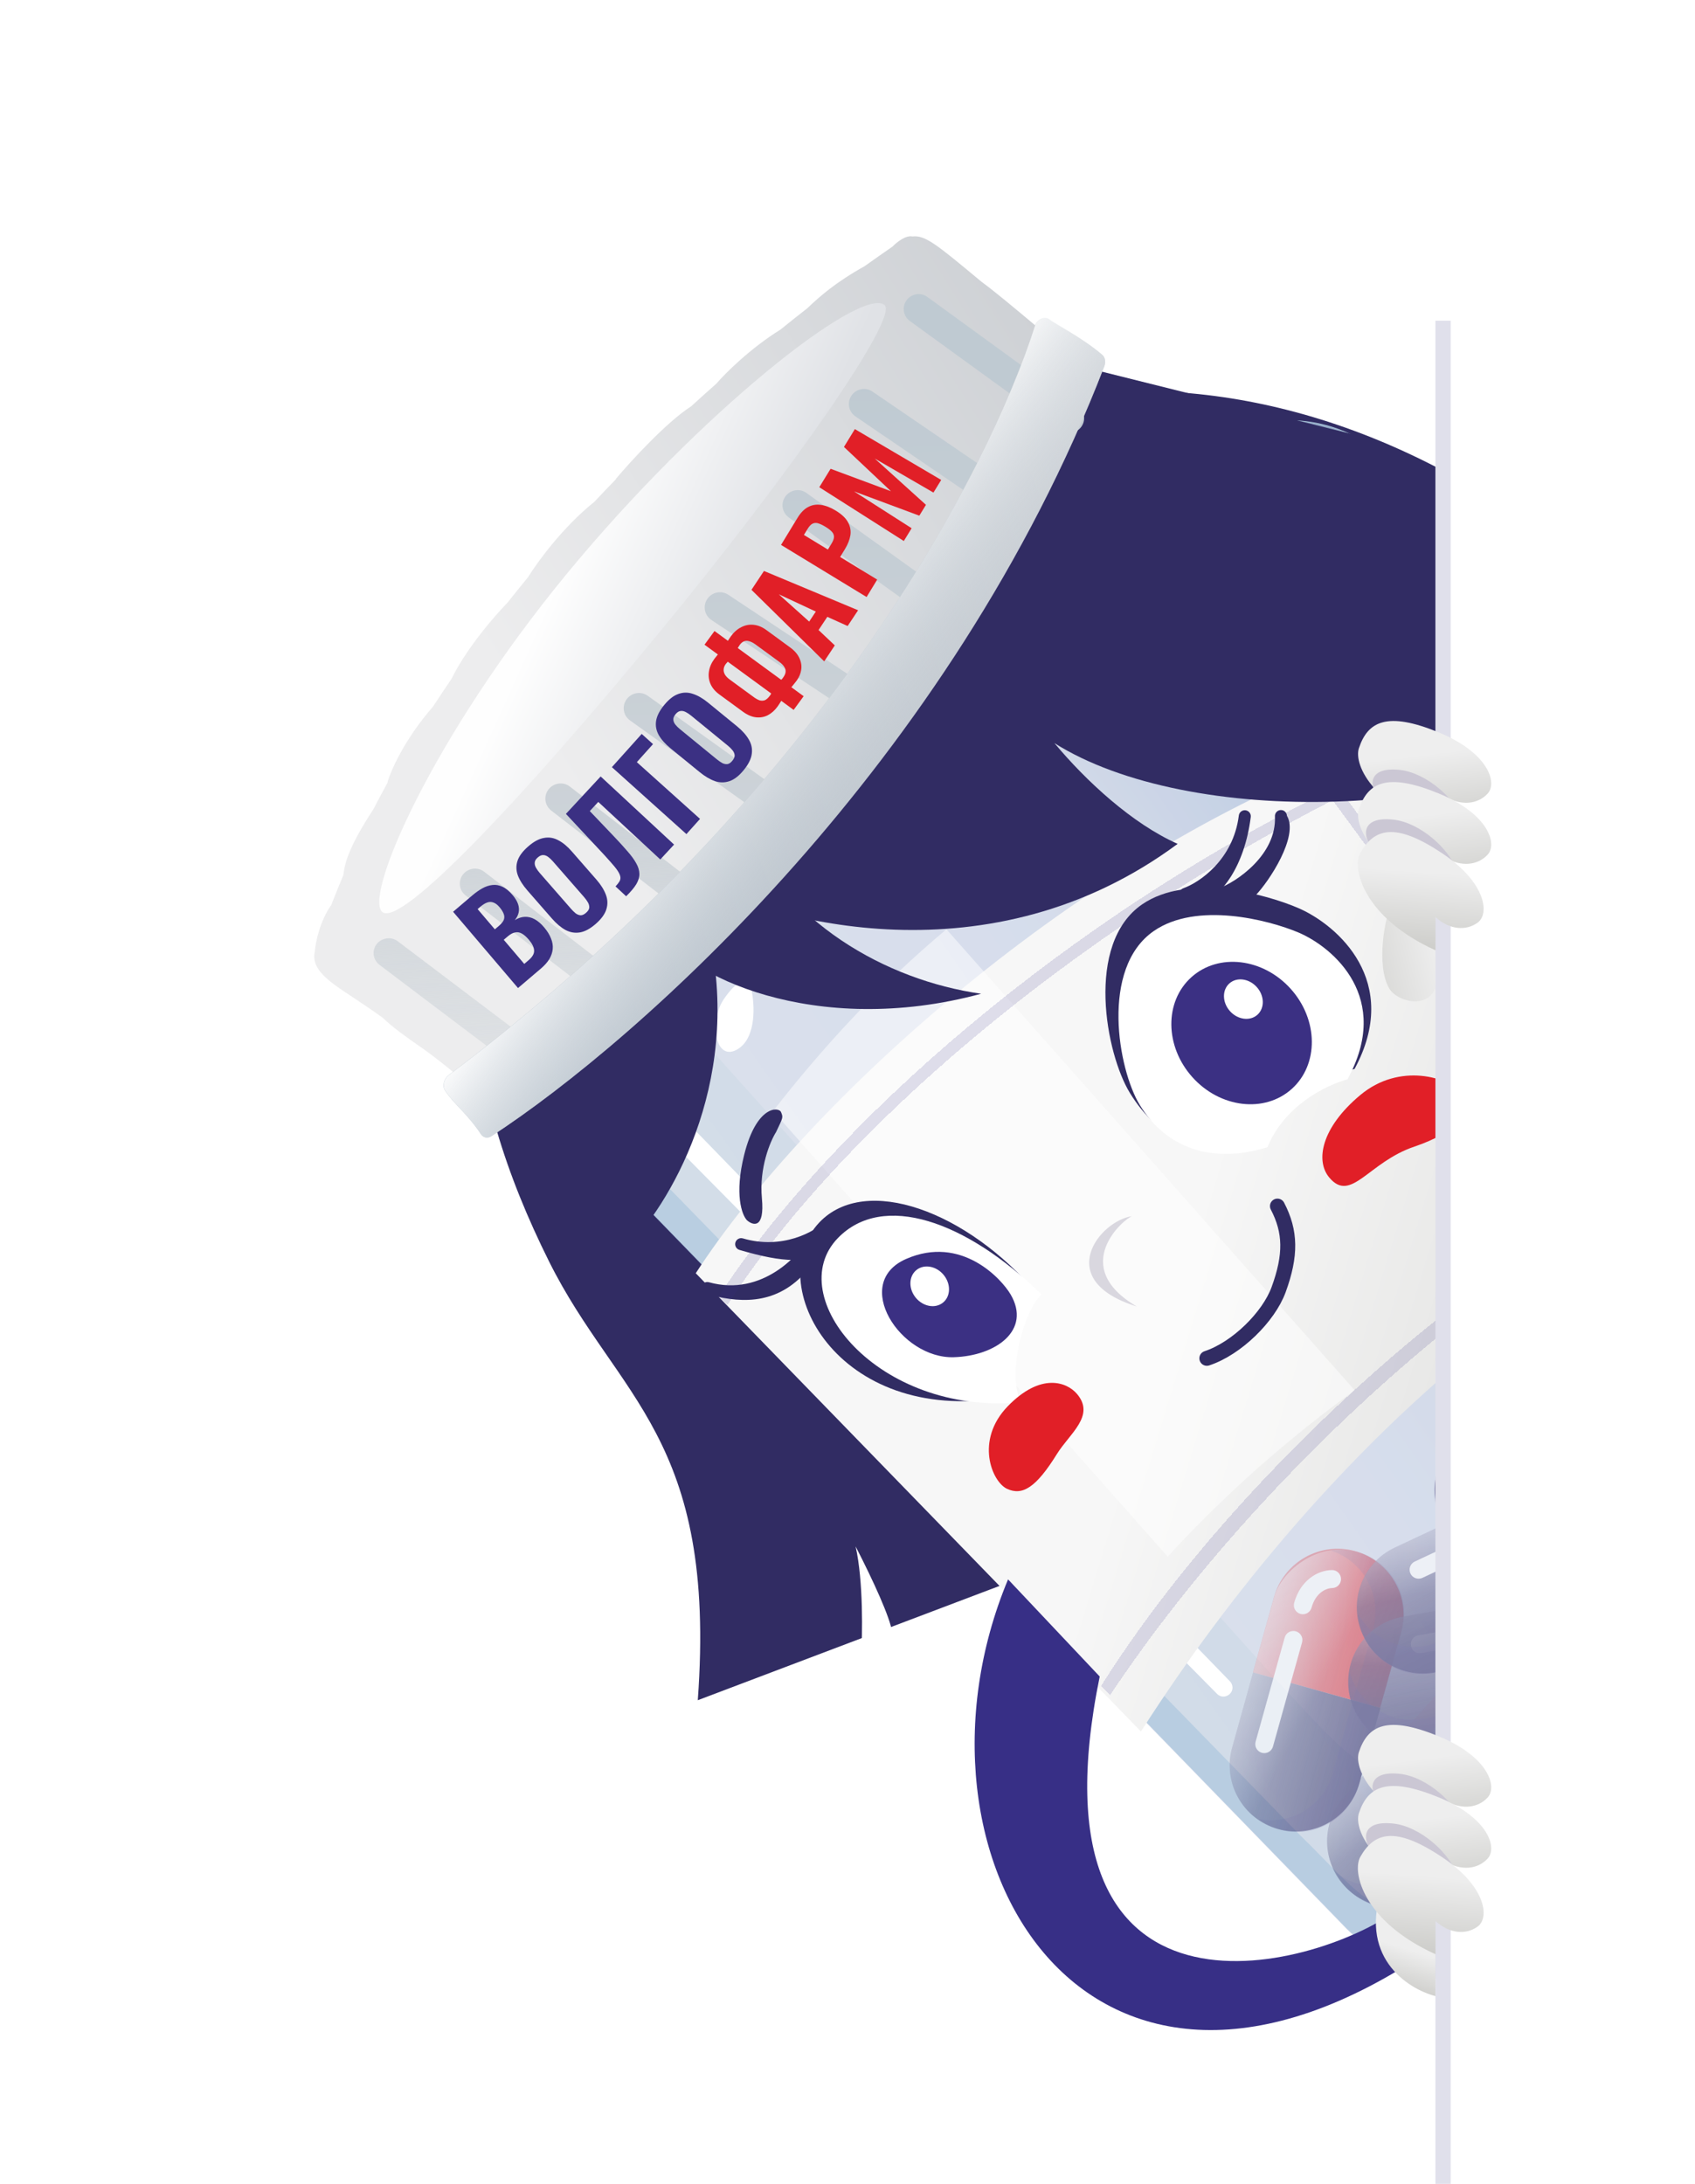 <svg width="111" height="143" viewBox="0 0 111 143" fill="none" xmlns="http://www.w3.org/2000/svg">
<g id="Group 626">
<path id="Vector 1102" d="M45.696 111.333L68.286 102.777L92.844 82.773C104.304 67.464 108.823 65.291 121.376 42.551C111.898 42.692 108.104 39.97 101.092 34.94L100.878 34.786C78.563 18.78 53.844 24.166 36.88 47.164C28.184 58.953 30.366 71.392 35.957 82.606C40.417 91.552 46.96 94.124 45.696 111.333Z" fill="#312C63"/>
<path id="Vector 1105" d="M94.152 34.322L131.088 86.519C134.871 91.048 137.288 94.862 130.832 104.932C120.925 120.384 107.986 126.066 100.735 129.046C94.935 131.431 89.836 128.068 88.012 126.089L38.66 75.292C33.012 69.757 29.16 64.838 35.038 58.067C55.288 34.745 73.618 29.686 82.029 27.787C88.757 26.268 92.915 31.511 94.152 34.322Z" fill="url(#paint0_linear_936_51422)"/>
<path id="Intersect" opacity="0.3" fill-rule="evenodd" clip-rule="evenodd" d="M67.675 32.7L110.363 90.504C112.04 92.572 115.894 98.332 110.603 101.839C104.663 105.775 100.284 109.898 95.757 114.752C91.838 118.955 88.317 115.132 84.732 111.239C84.359 110.834 83.986 110.428 83.611 110.031L38.046 59.24C37.357 58.64 36.51 57.731 35.793 56.65C47.736 43.447 58.921 36.515 67.675 32.7Z" fill="white"/>
<g id="Vector 1107" style="mix-blend-mode:color-burn" opacity="0.1">
<path d="M94.129 34.347L131.064 86.544C134.848 91.074 137.264 94.888 130.808 104.957C120.902 120.409 107.962 126.091 100.712 129.072C94.911 131.456 89.813 128.093 87.988 126.114L38.637 75.317C32.988 69.782 29.136 64.864 35.015 58.093C55.264 34.77 73.595 29.712 82.006 27.813C88.734 26.294 92.891 31.536 94.129 34.347Z" fill="#3B2F87"/>
</g>
<path id="Subtract" opacity="0.15" fill-rule="evenodd" clip-rule="evenodd" d="M125.414 87.174L83.834 29.41C83.587 28.888 83.249 28.287 82.822 27.655C89.057 26.731 92.921 31.654 94.106 34.346L131.042 86.543C134.825 91.073 137.241 94.886 130.786 104.956C120.879 120.408 107.94 126.09 100.689 129.071C100.357 129.207 100.027 129.325 99.7 129.425C107.311 126.254 118.083 120.359 126.169 106.812C132.37 96.423 129.628 92.218 125.414 87.174Z" fill="#312C63"/>
<path id="Rectangle 40" d="M41.09 69.454C40.761 69.115 40.218 69.11 39.882 69.442C39.548 69.772 39.545 70.311 39.875 70.645L79.701 110.918C80.159 111.382 80.921 110.866 80.66 110.268C80.631 110.203 80.592 110.144 80.542 110.093L41.09 69.454Z" fill="white"/>
<path id="Subtract_2" opacity="0.3" fill-rule="evenodd" clip-rule="evenodd" d="M89.046 28.687L128.226 87.379C129.857 89.434 131.861 93.878 126.825 95.214C120.53 96.884 103.343 110.984 95.17 122.68C92.025 127.183 89.82 124.929 86.597 121.636C86.112 121.14 85.605 120.621 85.067 120.098L36.85 70.659C34.615 69.109 31.388 64.611 36.358 59.023C42.004 52.678 55.251 39.982 71.881 30.612C62.328 34.215 49.076 41.589 34.882 57.938C29.003 64.709 32.855 69.627 38.504 75.162L87.856 125.959C89.68 127.938 94.778 131.301 100.579 128.916C107.829 125.936 120.769 120.254 130.676 104.802C137.131 94.732 134.715 90.918 130.931 86.389L93.996 34.192C93.286 32.579 91.614 30.165 89.046 28.687ZM96.066 127.813C97.738 129.814 111.827 121.825 117.413 117.159C125.113 110.727 132.991 99.598 131.319 97.597C129.648 95.596 121.071 101.031 110.981 109.459C100.892 117.886 94.394 125.812 96.066 127.813Z" fill="#7EAAD1"/>
<g id="Intersect_2" filter="url(#filter0_d_936_51422)">
<path fill-rule="evenodd" clip-rule="evenodd" d="M45.888 82.722C53.244 71.411 70.932 55.434 89.239 48.684L111.792 79.06C103.024 81.48 87.516 93.25 75.042 112.73L45.888 82.722Z" fill="url(#paint1_linear_936_51422)"/>
</g>
<path id="Intersect_3" fill-rule="evenodd" clip-rule="evenodd" d="M88.715 91.038L61.979 60.851C57.576 64.529 53.786 68.688 50.625 72.756L76.468 101.934C80.376 97.666 84.573 94.05 88.715 91.038Z" fill="white" fill-opacity="0.5"/>
<g id="Group 240" opacity="0.55">
<g id="Group 18">
<g id="Group 10">
<path id="Subtract_3" fill-rule="evenodd" clip-rule="evenodd" d="M91.463 113.878L94.894 110.076C96.493 108.304 99.225 108.164 100.997 109.763C102.769 111.362 102.909 114.094 101.31 115.866L97.879 119.668L91.463 113.878Z" fill="url(#paint2_linear_936_51422)"/>
<path id="Subtract_4" fill-rule="evenodd" clip-rule="evenodd" d="M97.879 119.672L94.45 123.473C92.848 125.247 90.112 125.388 88.337 123.786C86.562 122.185 86.422 119.448 88.023 117.674L91.453 113.873L97.879 119.672Z" fill="url(#paint3_linear_936_51422)"/>
<path id="Subtract_5" fill-rule="evenodd" clip-rule="evenodd" d="M99.547 108.978C100.108 109.152 100.642 109.448 101.106 109.867C102.821 111.415 102.957 114.059 101.41 115.774L94.361 123.585C92.814 125.3 90.169 125.435 88.454 123.888C88.046 123.519 87.727 123.088 87.499 122.623C89.216 123.967 91.705 123.771 93.188 122.128L99.777 114.826C101.305 113.133 101.195 110.536 99.547 108.978Z" fill="#372F86" fill-opacity="0.2"/>
<g id="Vector 50 (Stroke)" filter="url(#filter1_f_936_51422)">
<path fill-rule="evenodd" clip-rule="evenodd" d="M95.157 112.715C94.915 112.496 94.542 112.516 94.323 112.757L89.579 118.015C89.36 118.257 89.38 118.63 89.622 118.849C89.864 119.067 90.237 119.048 90.455 118.806L95.2 113.548C95.418 113.306 95.399 112.933 95.157 112.715Z" fill="white"/>
</g>
<g id="Vector 51 (Stroke)" filter="url(#filter2_f_936_51422)">
<path fill-rule="evenodd" clip-rule="evenodd" d="M96.781 111.796C97.456 111.048 98.187 111.071 98.562 111.249C98.857 111.389 99.209 111.263 99.348 110.969C99.488 110.674 99.362 110.323 99.068 110.183C98.206 109.774 96.917 109.883 95.905 111.005C95.686 111.247 95.706 111.62 95.948 111.838C96.189 112.057 96.563 112.038 96.781 111.796Z" fill="white"/>
</g>
<rect id="Rectangle 21" width="8.656" height="18.886" rx="4.328" transform="matrix(0.742 0.67 0.67 -0.742 85.133 120.89)" fill="url(#paint4_linear_936_51422)" fill-opacity="0.5"/>
</g>
<g id="Group 11">
<path id="Subtract_6" fill-rule="evenodd" clip-rule="evenodd" d="M82.054 109.51L83.432 104.576C84.073 102.278 86.457 100.935 88.755 101.577C91.054 102.219 92.397 104.602 91.755 106.901L90.377 111.834L82.054 109.51Z" fill="url(#paint5_linear_936_51422)"/>
<path id="Subtract_7" fill-rule="evenodd" clip-rule="evenodd" d="M90.399 111.84L89.024 116.764C88.382 119.066 85.994 120.411 83.692 119.768C81.39 119.125 80.045 116.738 80.688 114.436L82.062 109.512L90.399 111.84Z" fill="url(#paint6_linear_936_51422)"/>
<path id="Subtract_8" fill-rule="evenodd" clip-rule="evenodd" d="M87.099 101.521C87.682 101.425 88.294 101.451 88.901 101.621C91.126 102.242 92.425 104.549 91.804 106.774L88.975 116.907C88.353 119.132 86.046 120.431 83.822 119.81C83.295 119.663 82.82 119.422 82.41 119.109C84.542 119.54 86.676 118.257 87.271 116.129L89.916 106.656C90.53 104.458 89.271 102.18 87.099 101.521Z" fill="#372F86" fill-opacity="0.2"/>
<g id="Vector 50 (Stroke)_2" filter="url(#filter3_f_936_51422)">
<path fill-rule="evenodd" clip-rule="evenodd" d="M84.858 106.819C84.544 106.731 84.218 106.915 84.13 107.229L82.225 114.05C82.138 114.364 82.321 114.689 82.635 114.777C82.949 114.864 83.275 114.681 83.362 114.367L85.267 107.546C85.355 107.232 85.171 106.907 84.858 106.819Z" fill="white"/>
</g>
<g id="Vector 51 (Stroke)_2" filter="url(#filter4_f_936_51422)">
<path fill-rule="evenodd" clip-rule="evenodd" d="M85.888 105.272C86.159 104.302 86.824 103.997 87.24 103.99C87.565 103.983 87.825 103.714 87.818 103.388C87.812 103.062 87.543 102.803 87.217 102.809C86.263 102.828 85.158 103.499 84.751 104.955C84.664 105.268 84.847 105.594 85.161 105.682C85.475 105.769 85.801 105.586 85.888 105.272Z" fill="white"/>
</g>
<rect id="Rectangle 21_2" width="8.656" height="18.886" rx="4.328" transform="matrix(0.963 0.269 0.269 -0.963 79.523 118.606)" fill="url(#paint7_linear_936_51422)" fill-opacity="0.5"/>
</g>
<g id="Group 12">
<path id="Subtract_9" fill-rule="evenodd" clip-rule="evenodd" d="M96.875 104.975L101.918 104.077C104.267 103.659 106.511 105.224 106.929 107.574C107.347 109.923 105.782 112.167 103.432 112.585L98.39 113.483L96.875 104.975Z" fill="url(#paint8_linear_936_51422)"/>
<path id="Subtract_10" fill-rule="evenodd" clip-rule="evenodd" d="M98.408 113.494L93.375 114.39C91.022 114.809 88.775 113.241 88.356 110.888C87.937 108.534 89.505 106.287 91.858 105.868L96.891 104.972L98.408 113.494Z" fill="url(#paint9_linear_936_51422)"/>
<path id="Subtract_11" fill-rule="evenodd" clip-rule="evenodd" d="M106.266 106.039C106.611 106.526 106.857 107.095 106.968 107.721C107.373 109.995 105.858 112.167 103.584 112.572L93.225 114.416C90.951 114.821 88.78 113.305 88.375 111.031C88.28 110.499 88.291 109.972 88.391 109.473C88.935 111.57 91.011 112.928 93.18 112.542L102.863 110.818C105.114 110.418 106.623 108.288 106.266 106.039Z" fill="#372F86" fill-opacity="0.2"/>
<g id="Vector 50 (Stroke)_3" filter="url(#filter5_f_936_51422)">
<path fill-rule="evenodd" clip-rule="evenodd" d="M100.533 106.323C100.476 106.002 100.17 105.788 99.849 105.846L92.876 107.087C92.555 107.144 92.341 107.45 92.399 107.771C92.456 108.092 92.762 108.306 93.083 108.249L100.056 107.008C100.376 106.951 100.59 106.644 100.533 106.323Z" fill="white"/>
</g>
<g id="Vector 51 (Stroke)_3" filter="url(#filter6_f_936_51422)">
<path fill-rule="evenodd" clip-rule="evenodd" d="M102.37 106.595C103.362 106.419 103.924 106.886 104.112 107.256C104.259 107.547 104.614 107.664 104.905 107.517C105.196 107.37 105.312 107.015 105.165 106.724C104.735 105.873 103.651 105.168 102.163 105.433C101.842 105.49 101.629 105.796 101.686 106.117C101.743 106.438 102.049 106.652 102.37 106.595Z" fill="white"/>
</g>
<rect id="Rectangle 21_3" width="8.656" height="18.886" rx="4.328" transform="matrix(0.175 0.985 0.985 -0.175 87.594 106.628)" fill="url(#paint10_linear_936_51422)" fill-opacity="0.5"/>
</g>
<g id="Group 13">
<path id="Subtract_12" fill-rule="evenodd" clip-rule="evenodd" d="M95.976 99.169L100.612 96.993C102.772 95.979 105.345 96.909 106.359 99.069C107.373 101.229 106.444 103.802 104.284 104.816L99.647 106.992L95.976 99.169Z" fill="url(#paint11_linear_936_51422)"/>
<path id="Subtract_13" fill-rule="evenodd" clip-rule="evenodd" d="M99.654 107L95.021 109.175C92.857 110.19 90.279 109.259 89.264 107.096C88.248 104.932 89.179 102.354 91.343 101.339L95.977 99.164L99.654 107Z" fill="url(#paint12_linear_936_51422)"/>
<path id="Subtract_14" fill-rule="evenodd" clip-rule="evenodd" d="M105.338 97.777C105.789 98.156 106.168 98.636 106.434 99.204C107.416 101.295 106.516 103.786 104.425 104.767L94.901 109.237C92.81 110.219 90.32 109.319 89.338 107.228C89.105 106.732 88.978 106.212 88.948 105.696C90.011 107.597 92.379 108.379 94.382 107.439L103.285 103.26C105.35 102.291 106.255 99.853 105.338 97.777Z" fill="#372F86" fill-opacity="0.2"/>
<g id="Vector 50 (Stroke)_4" filter="url(#filter7_f_936_51422)">
<path fill-rule="evenodd" clip-rule="evenodd" d="M99.844 99.526C99.706 99.231 99.355 99.105 99.059 99.243L92.648 102.252C92.353 102.39 92.227 102.742 92.365 103.037C92.503 103.332 92.855 103.459 93.15 103.32L99.561 100.311C99.856 100.173 99.983 99.822 99.844 99.526Z" fill="white"/>
</g>
<g id="Vector 51 (Stroke)_4" filter="url(#filter8_f_936_51422)">
<path fill-rule="evenodd" clip-rule="evenodd" d="M101.696 99.308C102.607 98.88 103.272 99.185 103.549 99.495C103.767 99.737 104.14 99.758 104.383 99.541C104.625 99.323 104.646 98.95 104.429 98.707C103.792 97.997 102.562 97.598 101.194 98.24C100.899 98.378 100.772 98.73 100.911 99.025C101.049 99.32 101.401 99.447 101.696 99.308Z" fill="white"/>
</g>
<rect id="Rectangle 21_4" width="8.656" height="18.886" rx="4.328" transform="matrix(0.425 0.905 0.905 -0.425 87.43 103.179)" fill="url(#paint13_linear_936_51422)" fill-opacity="0.5"/>
</g>
<g id="Group 14">
<path id="Subtract_15" fill-rule="evenodd" clip-rule="evenodd" d="M104.101 94.221L109.136 95.164C111.481 95.604 113.027 97.861 112.587 100.207C112.148 102.553 109.89 104.098 107.544 103.658L102.509 102.715L104.101 94.221Z" fill="url(#paint14_linear_936_51422)"/>
<path id="Subtract_16" fill-rule="evenodd" clip-rule="evenodd" d="M102.508 102.726L97.479 101.783C95.13 101.343 93.582 99.082 94.022 96.733C94.462 94.383 96.724 92.835 99.073 93.276L104.102 94.218L102.508 102.726Z" fill="url(#paint15_linear_936_51422)"/>
<path id="Subtract_17" fill-rule="evenodd" clip-rule="evenodd" d="M112.495 98.538C112.645 99.114 112.673 99.731 112.556 100.355C112.131 102.625 109.945 104.121 107.675 103.696L97.334 101.758C95.064 101.333 93.568 99.148 93.993 96.877C94.093 96.345 94.29 95.855 94.562 95.422C94.326 97.578 95.788 99.585 97.955 99.992L107.623 101.803C109.869 102.224 112.033 100.766 112.495 98.538Z" fill="#372F86" fill-opacity="0.2"/>
<g id="Vector 50 (Stroke)_5" filter="url(#filter9_f_936_51422)">
<path fill-rule="evenodd" clip-rule="evenodd" d="M107.016 96.769C107.076 96.449 106.865 96.141 106.545 96.081L99.584 94.777C99.264 94.717 98.955 94.928 98.895 95.248C98.835 95.569 99.046 95.877 99.367 95.937L106.328 97.241C106.648 97.301 106.956 97.09 107.016 96.769Z" fill="white"/>
</g>
<g id="Vector 51 (Stroke)_5" filter="url(#filter10_f_936_51422)">
<path fill-rule="evenodd" clip-rule="evenodd" d="M108.654 97.675C109.643 97.861 110.005 98.497 110.049 98.91C110.083 99.234 110.374 99.469 110.698 99.434C111.022 99.4 111.257 99.109 111.222 98.785C111.121 97.836 110.356 96.793 108.871 96.515C108.551 96.455 108.242 96.666 108.182 96.987C108.122 97.307 108.333 97.615 108.654 97.675Z" fill="white"/>
</g>
<rect id="Rectangle 21_5" width="8.656" height="18.886" rx="4.328" transform="matrix(-0.184 0.983 0.983 0.184 94.812 92.481)" fill="url(#paint16_linear_936_51422)" fill-opacity="0.5"/>
</g>
<g id="Group 15">
<path id="Subtract_18" fill-rule="evenodd" clip-rule="evenodd" d="M106.073 94.139L103.652 89.626C102.524 87.524 103.314 84.904 105.417 83.776C107.52 82.648 110.139 83.438 111.267 85.541L113.688 90.054L106.073 94.139Z" fill="url(#paint17_linear_936_51422)"/>
<path id="Subtract_19" fill-rule="evenodd" clip-rule="evenodd" d="M113.706 90.051L116.122 94.555C117.252 96.662 116.46 99.285 114.354 100.415C112.248 101.545 109.624 100.754 108.494 98.647L106.078 94.143L113.706 90.051Z" fill="url(#paint18_linear_936_51422)"/>
<path id="Subtract_20" fill-rule="evenodd" clip-rule="evenodd" d="M104.185 84.885C104.54 84.41 105.002 84.003 105.559 83.704C107.594 82.612 110.129 83.377 111.221 85.412L116.195 94.683C117.287 96.719 116.522 99.254 114.486 100.346C114.007 100.603 113.499 100.757 112.99 100.816C114.824 99.65 115.474 97.249 114.43 95.303L109.781 86.636C108.701 84.623 106.21 83.85 104.185 84.885Z" fill="#372F86" fill-opacity="0.2"/>
<g id="Vector 50 (Stroke)_6" filter="url(#filter11_f_936_51422)">
<path fill-rule="evenodd" clip-rule="evenodd" d="M106.223 90.264C105.936 90.418 105.828 90.776 105.982 91.063L109.33 97.304C109.484 97.591 109.842 97.699 110.129 97.545C110.416 97.391 110.524 97.033 110.37 96.746L107.022 90.505C106.868 90.218 106.51 90.11 106.223 90.264Z" fill="white"/>
</g>
<g id="Vector 51 (Stroke)_6" filter="url(#filter12_f_936_51422)">
<path fill-rule="evenodd" clip-rule="evenodd" d="M105.905 88.424C105.429 87.537 105.698 86.856 105.992 86.563C106.223 86.333 106.223 85.959 105.993 85.728C105.763 85.497 105.389 85.497 105.158 85.727C104.483 86.4 104.15 87.65 104.865 88.982C105.019 89.269 105.376 89.377 105.664 89.223C105.951 89.069 106.059 88.711 105.905 88.424Z" fill="white"/>
</g>
<rect id="Rectangle 21_6" width="8.656" height="18.886" rx="4.328" transform="matrix(0.881 -0.473 -0.473 -0.881 110.539 102.462)" fill="url(#paint19_linear_936_51422)" fill-opacity="0.5"/>
</g>
<g id="Group 16">
<path id="Subtract_21" fill-rule="evenodd" clip-rule="evenodd" d="M120.995 86.04L116.202 84.241C113.967 83.402 111.476 84.533 110.638 86.767C109.799 89.002 110.93 91.493 113.164 92.331L117.958 94.131L120.995 86.04Z" fill="url(#paint20_linear_936_51422)"/>
<path id="Subtract_22" fill-rule="evenodd" clip-rule="evenodd" d="M111.577 85.406C111.16 85.818 110.823 86.325 110.604 86.91C109.792 89.072 110.887 91.483 113.049 92.295L122.899 95.993C125.061 96.804 127.473 95.709 128.284 93.547C128.478 93.031 128.563 92.5 128.551 91.98C127.644 93.963 125.344 94.934 123.271 94.156L114.063 90.7C111.93 89.899 110.834 87.545 111.577 85.406Z" fill="#372F86" fill-opacity="0.2"/>
<rect id="Rectangle 21_7" x="129.828" y="89.359" width="8.656" height="18.886" rx="4.328" transform="rotate(110.576 129.828 89.359)" fill="url(#paint21_linear_936_51422)" fill-opacity="0.5"/>
</g>
<g id="Group 17">
<path id="Subtract_23" fill-rule="evenodd" clip-rule="evenodd" d="M109.677 97.05L113.764 93.96C115.668 92.521 118.378 92.898 119.817 94.801C121.256 96.705 120.879 99.415 118.976 100.854L114.889 103.943L109.677 97.05Z" fill="url(#paint22_linear_936_51422)"/>
<path id="Subtract_24" fill-rule="evenodd" clip-rule="evenodd" d="M114.892 103.952L110.809 107.038C108.902 108.48 106.188 108.103 104.747 106.196C103.305 104.289 103.682 101.575 105.589 100.133L109.672 97.047L114.892 103.952Z" fill="url(#paint23_linear_936_51422)"/>
<path id="Subtract_25" fill-rule="evenodd" clip-rule="evenodd" d="M118.528 93.745C119.056 94.022 119.532 94.417 119.916 94.924C121.308 96.766 120.944 99.389 119.101 100.782L110.709 107.127C108.866 108.52 106.243 108.156 104.851 106.313C104.524 105.881 104.294 105.406 104.157 104.914C105.593 106.536 108.059 106.803 109.816 105.475L117.662 99.543C119.484 98.165 119.863 95.586 118.528 93.745Z" fill="#372F86" fill-opacity="0.2"/>
<g id="Vector 50 (Stroke)_7" filter="url(#filter13_f_936_51422)">
<path fill-rule="evenodd" clip-rule="evenodd" d="M113.536 96.603C113.339 96.343 112.969 96.291 112.709 96.488L107.06 100.759C106.8 100.955 106.748 101.325 106.945 101.585C107.141 101.845 107.511 101.897 107.771 101.7L113.421 97.429C113.681 97.233 113.732 96.863 113.536 96.603Z" fill="white"/>
</g>
<rect id="Rectangle 21_8" width="8.656" height="18.886" rx="4.328" transform="matrix(0.603 0.798 0.798 -0.603 102.148 102.744)" fill="url(#paint24_linear_936_51422)" fill-opacity="0.5"/>
</g>
</g>
</g>
<path id="Vector 1108" d="M53.661 80.042C56.677 76.877 63.33 79.279 67.945 84.746C66.904 85.616 66.261 86.185 65.669 91.525C54.787 93.326 49.892 83.998 53.661 80.042Z" fill="#312C63"/>
<path id="Vector 1109" d="M54.867 81.074C57.803 78.039 63.266 79.92 68.212 84.771C67.205 85.612 65.904 89.565 66.828 91.829C57.446 92.688 51.198 84.867 54.867 81.074Z" fill="white"/>
<path id="Vector 25 (Stroke)" fill-rule="evenodd" clip-rule="evenodd" d="M48.159 81.359C48.221 81.15 48.439 81.031 48.648 81.092C51.207 81.847 53.381 80.671 54.091 79.91C54.239 79.751 54.488 79.743 54.647 79.891C54.806 80.039 54.101 81.657 53.953 81.816C53.069 82.764 51.309 82.698 48.425 81.847C48.217 81.786 48.098 81.567 48.159 81.359Z" fill="#312C63"/>
<path id="Vector 26 (Stroke)" fill-rule="evenodd" clip-rule="evenodd" d="M45.941 84.237C45.999 84.028 46.216 83.905 46.425 83.964C48.172 84.45 49.685 83.992 50.852 83.232C52.031 82.465 52.827 81.409 53.11 80.774C53.199 80.575 53.431 80.486 53.63 80.575C53.828 80.663 53.917 80.896 53.828 81.094C53.48 81.876 53.989 82.533 52.691 83.378C50.679 85.572 48.226 85.282 46.214 84.722C46.005 84.663 45.883 84.446 45.941 84.237Z" fill="#312C63"/>
<path id="Vector 1112" d="M79.032 88.946C80.986 88.304 83.081 86.233 83.732 84.45C84.558 82.188 84.528 80.65 83.656 78.977" stroke="#312C63" stroke-width="0.979" stroke-linecap="round"/>
<path id="Vector 1113" d="M49.895 78.476C49.707 76.474 50.436 74.741 50.824 74.125C51.279 73.169 51.294 73.184 51.149 72.826C51.004 72.469 49.545 72.368 48.735 75.615C48.086 78.212 48.584 79.555 48.914 79.903C49.319 80.261 50.082 80.477 49.895 78.476Z" fill="#312C63"/>
<path id="Ellipse 185" d="M96.23 127.943C97.902 129.944 111.991 121.955 117.577 117.289C125.277 110.857 133.155 99.728 131.483 97.727C129.812 95.725 121.235 101.161 111.145 109.589C101.056 118.016 94.558 125.941 96.23 127.943Z" fill="url(#paint25_linear_936_51422)"/>
<path id="Ellipse 188" d="M87.046 77.103C88.475 78.814 89.601 76.1 92.627 75.081C95.276 74.189 96.739 72.75 95.806 71.633C94.874 70.517 91.651 69.559 89.081 71.706C86.512 73.852 86.136 76.014 87.046 77.103Z" fill="#E11F27"/>
<path id="Ellipse 189" d="M70.53 91.279C71.744 92.709 70.052 93.859 69.215 95.21C67.845 97.42 66.95 97.954 65.952 97.493C64.954 97.033 63.836 94.313 65.993 92.087C68.149 89.862 69.86 90.49 70.53 91.279Z" fill="#E11F27"/>
<path id="Vector 1115" d="M59.342 82.437C62.947 80.861 65.574 83.727 66.18 84.759C67.558 87.109 65.214 88.79 62.459 88.873C58.958 88.978 55.737 84.013 59.342 82.437Z" fill="#3B3083"/>
<g id="Ellipse 190" style="mix-blend-mode:color-burn" opacity="0.2">
<path d="M96.378 127.816C98.083 129.856 112.067 122.145 117.701 117.439C125.466 110.952 133.386 99.699 131.681 97.659C129.977 95.618 121.318 101.089 111.143 109.588C100.968 118.087 94.674 125.775 96.378 127.816Z" fill="#3F3C51"/>
</g>
<ellipse id="Ellipse 191" cx="1.18" cy="1.377" rx="1.18" ry="1.377" transform="matrix(-0.767 0.641 0.641 0.767 60.906 82.418)" fill="white"/>
<path id="Vector 1116" d="M48.348 68.677C49.542 67.906 49.42 65.779 49.21 64.811C48.974 63.724 48.143 64.339 47.409 65.414C46.381 66.919 46.856 69.64 48.348 68.677Z" fill="white"/>
<path id="Vector 1117" d="M37.972 67.189C39.411 66.26 39.264 63.694 39.011 62.527C38.726 61.215 37.725 61.958 36.84 63.254C35.599 65.069 36.173 68.351 37.972 67.189Z" fill="white"/>
<path id="Vector 1118" d="M42.294 59.423C43.132 58.854 42.906 58.381 42.869 57.813C42.828 57.174 41.948 56.969 41.372 57.683C40.566 58.683 41.247 60.135 42.294 59.423Z" fill="white"/>
<path id="Vector 1119" d="M74.142 79.636C72.011 79.929 68.901 83.825 74.444 85.551C69.932 82.912 73.648 79.761 74.142 79.636Z" fill="#D9D7DF"/>
<g id="Subtract_26" filter="url(#filter14_d_936_51422)">
<path fill-rule="evenodd" clip-rule="evenodd" d="M47.401 84.226C54.854 72.849 70.178 59.511 87.736 50.937L87.965 50.908L108.22 78.469L107.685 78.633C100.14 80.962 83.414 94.704 73.025 110.348L72.434 109.746C81.807 94.838 99.066 80.613 106.926 78.048L87.598 51.749C70.31 60.626 55.317 73.406 47.965 84.801L47.401 84.226Z" fill="#3B2F87" fill-opacity="0.15" shape-rendering="crispEdges"/>
</g>
<path id="Vector 1121" d="M45.369 57.566C49.278 67.777 45.281 76.491 42.077 80.53L34.192 71.853L30.944 64.219L32.615 57.289L41.491 44.581L69.203 23.599L89.108 28.568L97.881 34.577C100.756 32.737 108.184 44.897 106.366 47.156C96.997 53.854 77.79 54.179 69.051 48.661C71.146 51.169 74.16 53.945 77.12 55.258C64.872 64.333 50.622 60.398 45.369 57.566Z" fill="#312C63"/>
<path id="Vector 1136" d="M64.252 65.073C53.359 68.024 44.617 63.794 43.325 60.869C42.057 55.989 46.949 53.286 48.552 53.882C51.355 60.379 57.991 64.183 64.252 65.073Z" fill="#312C63"/>
<path id="Vector 1137" d="M110.235 49.852C112.376 50.761 115.865 51.33 117.341 51.501L118.165 56.08L115.473 56.123L115.146 55.731L114.768 55.279L115.312 53.196C114.409 52.896 112.274 51.415 110.235 49.852Z" fill="white"/>
<path id="Vector 1138" d="M56.031 101.261C56.544 103.53 56.483 107.064 56.388 108.548L60.747 110.174L61.269 107.533L60.942 107.141L60.564 106.688L58.418 106.853C58.283 105.91 57.206 103.547 56.031 101.261Z" fill="white"/>
<g id="Group 272">
<path id="Union" fill-rule="evenodd" clip-rule="evenodd" d="M21.696 59.253C21.95 58.599 22.212 57.95 22.484 57.307C22.562 56.67 22.718 55.636 24.453 52.989C24.761 52.393 25.076 51.803 25.398 51.218L25.368 51.256C25.576 50.494 26.466 48.438 28.369 46.253C28.767 45.638 29.172 45.031 29.582 44.431C29.93 43.669 31.109 41.69 33.254 39.44L33.255 39.438C33.692 38.885 34.133 38.339 34.576 37.8C35.212 36.773 36.863 34.513 38.922 32.86C39.401 32.35 39.88 31.848 40.359 31.356C40.351 31.359 40.344 31.363 40.337 31.367C40.329 31.371 40.321 31.375 40.314 31.378C41.314 30.191 43.655 27.635 45.258 26.609C45.81 26.104 46.359 25.611 46.903 25.132C47.496 24.442 49.125 22.817 51.11 21.581C51.709 21.096 52.298 20.63 52.872 20.182C53.66 19.426 54.718 18.489 56.623 17.428C57.269 16.967 57.878 16.54 58.446 16.148C58.738 15.849 59.314 15.391 59.751 15.484C60.581 15.382 61.363 16.031 64.039 18.254C64.115 18.317 64.193 18.382 64.272 18.448C65.15 19.093 66.323 20.075 67.957 21.444C68.961 22.285 70.138 23.272 71.528 24.415C67.1 38.394 49.199 63.523 33.346 73.293C32.678 72.736 32.062 72.212 31.483 71.719C29.991 70.451 28.748 69.395 27.519 68.542C26.613 67.913 25.7 67.268 25.064 66.644C24.251 66.061 23.514 65.572 22.788 65.091C22.729 65.052 22.669 65.013 22.61 64.974C21.169 64.019 20.396 63.295 20.614 62.309C20.679 61.625 20.959 60.299 21.696 59.253Z" fill="url(#paint26_linear_936_51422)"/>
<path id="Ellipse 332" d="M57.925 19.971C58.873 20.752 51.968 30.73 43.154 41.441C34.339 52.153 26.277 60.738 25.039 59.719C23.802 58.701 28.297 48.292 37.112 37.581C45.926 26.87 56.408 18.724 57.925 19.971Z" fill="url(#paint27_linear_936_51422)"/>
<path id="Intersect_4" fill-rule="evenodd" clip-rule="evenodd" d="M51.322 54.376C51.752 54.684 52.349 54.605 52.682 54.194C53.043 53.748 52.946 53.093 52.479 52.759L42.416 45.56C41.986 45.252 41.387 45.345 41.059 45.76C40.707 46.204 40.798 46.848 41.259 47.177L51.322 54.376ZM45.67 60.473C46.062 60.775 46.617 60.749 46.974 60.408C47.416 59.986 47.37 59.273 46.886 58.899L37.315 51.504C36.913 51.193 36.335 51.248 35.985 51.616C35.581 52.042 35.635 52.719 36.099 53.078L45.67 60.473ZM39.55 65.611C39.973 65.937 40.727 65.777 41.123 65.419C41.695 64.901 41.344 64.51 40.733 64.039L31.7 57.077C31.331 56.792 30.802 56.819 30.45 57.124C29.98 57.531 30.004 58.261 30.496 58.64L39.55 65.611ZM33.606 69.796C33.91 70.025 34.322 70.06 34.659 69.882C35.293 69.549 35.351 68.675 34.78 68.242L26.034 61.625C25.707 61.378 25.241 61.381 24.899 61.606C24.339 61.976 24.321 62.781 24.856 63.185L33.606 69.796ZM46.313 39.231C46.011 39.687 46.136 40.297 46.591 40.6L56.843 47.409C57.311 47.72 57.946 47.585 58.244 47.108C58.53 46.65 58.394 46.052 57.943 45.753L47.692 38.944C47.235 38.64 46.615 38.773 46.313 39.231ZM52.808 32.277C52.328 31.933 51.652 32.093 51.367 32.611C51.126 33.048 51.25 33.593 51.656 33.884L61.502 40.938C62.002 41.296 62.706 41.115 62.971 40.561C63.179 40.129 63.04 39.617 62.65 39.337L52.808 32.277ZM57.13 25.638C56.63 25.297 55.942 25.491 55.684 26.039C55.478 26.476 55.62 26.994 56.019 27.267L65.953 34.04C66.479 34.399 67.206 34.166 67.432 33.572C67.594 33.145 67.436 32.676 67.06 32.419L57.13 25.638ZM60.725 19.441C60.211 19.068 59.481 19.287 59.247 19.878C59.084 20.29 59.221 20.758 59.58 21.018L69.453 28.179C69.997 28.573 70.775 28.288 70.961 27.643C71.074 27.25 70.92 26.855 70.59 26.615L60.725 19.441Z" fill="url(#paint28_linear_936_51422)"/>
<path id="Vector 194" d="M29.383 70.4C53.976 51.898 64.782 30.711 67.752 21.387C67.901 20.92 68.387 20.68 68.705 20.922C69.168 21.275 70.849 22.097 72.186 23.237C72.374 23.397 72.429 23.701 72.32 23.984C62.276 49.995 41.808 68.125 32.188 74.397C31.934 74.562 31.652 74.507 31.5 74.277C30.574 72.886 29.738 72.318 29.149 71.416C28.954 71.118 29.067 70.638 29.383 70.4Z" fill="url(#paint29_linear_936_51422)"/>
<path id="Vector 193" d="M29.391 70.4C53.984 51.898 64.799 30.692 67.769 21.368C67.918 20.902 68.404 20.662 68.721 20.904C69.185 21.257 70.849 22.097 72.186 23.237C72.374 23.397 72.429 23.701 72.32 23.984C62.276 49.995 41.808 68.125 32.188 74.397C31.934 74.562 31.652 74.507 31.5 74.277C30.574 72.886 29.746 72.319 29.157 71.417C28.962 71.118 29.075 70.638 29.391 70.4Z" fill="url(#paint30_linear_936_51422)"/>
<g id="Group 244">
<path id="[Copy] &#208;&#146;&#208;&#158;&#208;&#155;&#208;&#147;&#208;&#158;&#208;&#164;&#208;&#144;&#208;&#160;&#208;&#156;" d="M33.923 64.699L29.672 59.704L30.936 58.628C31.154 58.443 31.371 58.29 31.588 58.169C31.804 58.049 32.023 57.977 32.243 57.952C32.467 57.924 32.688 57.963 32.906 58.069C33.124 58.167 33.346 58.349 33.574 58.617C33.745 58.818 33.863 59.015 33.928 59.208C33.99 59.397 34.002 59.578 33.965 59.751C33.928 59.924 33.844 60.092 33.712 60.253C33.93 60.118 34.148 60.045 34.367 60.036C34.586 60.027 34.8 60.079 35.01 60.191C35.219 60.304 35.425 60.479 35.628 60.718C35.841 60.969 35.994 61.215 36.085 61.456C36.181 61.693 36.218 61.924 36.196 62.148C36.174 62.372 36.099 62.592 35.971 62.808C35.839 63.019 35.654 63.227 35.415 63.429L33.923 64.699ZM34.331 63.118L34.615 62.877C34.87 62.66 34.991 62.447 34.977 62.239C34.967 62.028 34.854 61.795 34.637 61.54C34.469 61.343 34.313 61.206 34.17 61.129C34.023 61.048 33.876 61.025 33.727 61.059C33.58 61.085 33.422 61.17 33.253 61.314L32.988 61.539L34.331 63.118ZM32.406 60.855L32.658 60.64C32.835 60.489 32.948 60.351 32.996 60.224C33.041 60.094 33.036 59.964 32.982 59.833C32.928 59.694 32.836 59.549 32.707 59.397C32.577 59.245 32.447 59.146 32.317 59.101C32.187 59.049 32.051 59.047 31.909 59.097C31.772 59.144 31.623 59.235 31.462 59.371L31.277 59.529L32.406 60.855Z" fill="#3B3083"/>
<path id="[Copy] &#208;&#146;&#208;&#158;&#208;&#155;&#208;&#147;&#208;&#158;&#208;&#164;&#208;&#144;&#208;&#160;&#208;&#156;_2" d="M39.01 60.5C38.648 60.816 38.305 61.001 37.98 61.056C37.654 61.11 37.34 61.058 37.037 60.9C36.735 60.734 36.436 60.483 36.142 60.145L34.533 58.303C34.239 57.965 34.031 57.637 33.911 57.319C33.795 56.998 33.788 56.681 33.89 56.371C33.991 56.06 34.223 55.747 34.585 55.431C34.951 55.111 35.296 54.924 35.621 54.87C35.947 54.808 36.259 54.858 36.558 55.02C36.858 55.174 37.155 55.42 37.449 55.757L39.058 57.599C39.352 57.937 39.559 58.269 39.679 58.594C39.799 58.912 39.808 59.23 39.706 59.549C39.608 59.864 39.376 60.181 39.01 60.5ZM38.376 59.774C38.507 59.661 38.577 59.549 38.589 59.438C38.596 59.324 38.568 59.209 38.503 59.094C38.434 58.975 38.35 58.858 38.251 58.744L36.212 56.408C36.112 56.294 36.01 56.197 35.904 56.117C35.798 56.037 35.69 55.995 35.58 55.992C35.465 55.984 35.343 56.037 35.213 56.151C35.091 56.257 35.026 56.367 35.018 56.482C35.007 56.592 35.034 56.705 35.099 56.82C35.164 56.935 35.246 57.05 35.345 57.164L37.385 59.5C37.484 59.614 37.586 59.715 37.691 59.802C37.797 59.882 37.907 59.926 38.021 59.934C38.132 59.938 38.25 59.884 38.376 59.774Z" fill="#3B3083"/>
<path id="[Copy] &#208;&#146;&#208;&#158;&#208;&#155;&#208;&#147;&#208;&#158;&#208;&#164;&#208;&#144;&#208;&#160;&#208;&#156;_3" d="M41.004 58.689L40.309 58.044C40.423 57.922 40.509 57.813 40.566 57.719C40.624 57.618 40.643 57.514 40.623 57.408C40.604 57.294 40.541 57.159 40.436 57.002C40.327 56.842 40.167 56.646 39.956 56.413C39.748 56.176 39.48 55.883 39.149 55.532L37.06 53.295L39.335 50.844L44.143 55.305L43.24 56.279L39.179 52.511L38.623 53.111L40.174 54.737C40.532 55.114 40.837 55.448 41.088 55.74C41.339 56.025 41.531 56.287 41.662 56.527C41.797 56.762 41.867 56.993 41.871 57.218C41.876 57.435 41.808 57.663 41.667 57.902C41.523 58.136 41.302 58.399 41.004 58.689Z" fill="#3B3083"/>
<path id="[Copy] &#208;&#146;&#208;&#158;&#208;&#155;&#208;&#147;&#208;&#158;&#208;&#164;&#208;&#144;&#208;&#160;&#208;&#156;_4" d="M44.951 54.618L40.07 50.235L42.023 48.06L42.764 48.726L41.704 49.907L45.843 53.623L44.951 54.618Z" fill="#3B3083"/>
<path id="[Copy] &#208;&#146;&#208;&#158;&#208;&#155;&#208;&#147;&#208;&#158;&#208;&#164;&#208;&#144;&#208;&#160;&#208;&#156;_5" d="M48.703 50.428C48.399 50.8 48.092 51.04 47.78 51.148C47.469 51.256 47.151 51.258 46.825 51.152C46.499 51.039 46.163 50.841 45.816 50.557L43.922 49.01C43.575 48.726 43.316 48.438 43.145 48.144C42.977 47.846 42.917 47.536 42.965 47.213C43.013 46.889 43.189 46.542 43.493 46.17C43.8 45.794 44.11 45.551 44.421 45.443C44.732 45.328 45.048 45.325 45.37 45.434C45.691 45.536 46.025 45.729 46.372 46.013L48.266 47.56C48.612 47.844 48.872 48.136 49.044 48.437C49.216 48.731 49.278 49.043 49.23 49.374C49.187 49.7 49.011 50.052 48.703 50.428ZM47.957 49.818C48.067 49.685 48.118 49.562 48.11 49.452C48.099 49.338 48.052 49.23 47.968 49.127C47.881 49.02 47.779 48.919 47.662 48.824L45.26 46.861C45.143 46.765 45.026 46.687 44.908 46.626C44.791 46.565 44.678 46.542 44.568 46.557C44.454 46.568 44.342 46.641 44.233 46.775C44.13 46.9 44.085 47.02 44.096 47.133C44.104 47.244 44.149 47.351 44.232 47.454C44.315 47.556 44.416 47.656 44.533 47.751L46.934 49.714C47.051 49.81 47.169 49.892 47.287 49.961C47.404 50.022 47.52 50.047 47.634 50.035C47.744 50.02 47.851 49.948 47.957 49.818Z" fill="#3B3083"/>
<path id="[Copy] &#208;&#146;&#208;&#158;&#208;&#155;&#208;&#147;&#208;&#158;&#208;&#164;&#208;&#144;&#208;&#160;&#208;&#156;_6" d="M51.973 46.485L51.162 45.892C51.125 45.952 51.085 46.016 51.042 46.084C51.001 46.149 50.959 46.211 50.914 46.272C50.733 46.521 50.522 46.708 50.283 46.834C50.047 46.955 49.789 47.001 49.51 46.971C49.231 46.941 48.944 46.818 48.648 46.601L47.111 45.477C46.837 45.277 46.643 45.048 46.53 44.791C46.416 44.527 46.381 44.254 46.426 43.973C46.467 43.688 46.586 43.411 46.784 43.141C46.822 43.089 46.862 43.038 46.905 42.989C46.943 42.937 46.979 42.892 47.012 42.856L46.136 42.216L46.791 41.32L47.667 41.961C47.691 41.919 47.721 41.873 47.756 41.825C47.79 41.77 47.824 41.718 47.859 41.67C48.063 41.391 48.295 41.189 48.553 41.064C48.811 40.932 49.081 40.882 49.365 40.915C49.644 40.945 49.92 41.061 50.195 41.262L51.737 42.39C52.034 42.606 52.238 42.843 52.352 43.1C52.468 43.352 52.507 43.605 52.469 43.858C52.431 44.111 52.331 44.349 52.169 44.571C52.114 44.645 52.058 44.718 51.999 44.788C51.944 44.855 51.886 44.926 51.824 45.001L52.628 45.589L51.973 46.485ZM50.41 45.562C50.429 45.536 50.448 45.51 50.468 45.484C50.485 45.45 50.497 45.425 50.502 45.409L47.659 43.33C47.639 43.348 47.617 43.373 47.595 43.403C47.568 43.431 47.545 43.457 47.526 43.483C47.44 43.601 47.395 43.718 47.39 43.835C47.38 43.948 47.41 44.064 47.478 44.181C47.545 44.29 47.653 44.399 47.801 44.507L49.363 45.65C49.503 45.752 49.632 45.822 49.75 45.862C49.867 45.894 49.98 45.89 50.09 45.85C50.198 45.802 50.305 45.706 50.41 45.562ZM51.29 44.36C51.385 44.229 51.438 44.107 51.447 43.993C51.457 43.88 51.426 43.771 51.356 43.666C51.289 43.556 51.185 43.451 51.046 43.349L49.484 42.206C49.331 42.095 49.191 42.022 49.062 41.988C48.936 41.949 48.824 41.951 48.727 41.993C48.624 42.032 48.53 42.111 48.444 42.228C48.419 42.263 48.395 42.3 48.374 42.338C48.352 42.368 48.332 42.401 48.314 42.434L51.157 44.514C51.181 44.491 51.204 44.468 51.228 44.445C51.25 44.414 51.271 44.386 51.29 44.36Z" fill="#E11F27"/>
<path id="[Copy] &#208;&#146;&#208;&#158;&#208;&#155;&#208;&#147;&#208;&#158;&#208;&#164;&#208;&#144;&#208;&#160;&#208;&#156;_7" d="M53.974 43.308L49.211 38.623L50.03 37.388L56.194 39.961L55.509 40.993L54.178 40.392L53.605 41.256L54.668 42.262L53.974 43.308ZM52.991 40.703L53.425 40.048L50.999 38.915L52.991 40.703Z" fill="#E11F27"/>
<path id="[Copy] &#208;&#146;&#208;&#158;&#208;&#155;&#208;&#147;&#208;&#158;&#208;&#164;&#208;&#144;&#208;&#160;&#208;&#156;_8" d="M56.75 39.094L51.148 35.682L52.231 33.904C52.436 33.568 52.668 33.333 52.926 33.199C53.18 33.063 53.457 33.017 53.759 33.062C54.063 33.102 54.386 33.226 54.727 33.434C55.128 33.678 55.4 33.938 55.541 34.214C55.686 34.485 55.735 34.768 55.688 35.062C55.637 35.353 55.519 35.651 55.334 35.955L55.018 36.474L57.445 37.953L56.75 39.094ZM54.216 35.986L54.46 35.584C54.561 35.418 54.613 35.276 54.615 35.158C54.616 35.032 54.569 34.917 54.473 34.815C54.378 34.713 54.24 34.607 54.06 34.497C53.89 34.393 53.738 34.32 53.606 34.277C53.477 34.23 53.353 34.231 53.235 34.279C53.117 34.327 53.001 34.446 52.886 34.635L52.646 35.029L54.216 35.986Z" fill="#E11F27"/>
<path id="[Copy] &#208;&#146;&#208;&#158;&#208;&#155;&#208;&#147;&#208;&#158;&#208;&#164;&#208;&#144;&#208;&#160;&#208;&#156;_9" d="M59.188 35.426L53.653 31.905L54.393 30.697L58.345 32.166L55.268 29.267L55.982 28.099L61.636 31.427L61.129 32.255L57.282 30.025L60.638 33.057L60.203 33.768L55.927 32.177L59.7 34.59L59.188 35.426Z" fill="#E11F27"/>
</g>
</g>
<path id="Vector 23 (Stroke)" fill-rule="evenodd" clip-rule="evenodd" d="M81.566 53.059C81.35 53.032 81.154 53.185 81.127 53.4C80.762 56.308 78.535 57.793 77.492 58.164C77.287 58.236 77.18 58.461 77.253 58.666C77.325 58.871 78.5 59.222 78.705 59.15C79.933 58.713 81.495 56.789 81.908 53.498C81.935 53.282 81.782 53.086 81.566 53.059Z" fill="#312C63"/>
<path id="Vector 24 (Stroke)" fill-rule="evenodd" clip-rule="evenodd" d="M83.866 53.044C83.649 53.053 83.481 53.238 83.491 53.455C83.549 54.703 82.935 55.773 82.13 56.601C81.323 57.431 80.368 57.97 79.859 58.151C79.654 58.224 79.547 58.449 79.62 58.654C79.692 58.858 79.918 58.965 80.122 58.892C80.749 58.67 81.325 59.554 82.213 58.641C83.103 57.725 85.068 54.754 84.277 53.418C84.267 53.201 84.083 53.033 83.866 53.044Z" fill="#312C63"/>
<path id="Vector 1236" d="M82.738 74.828C83.898 71.881 87.201 70.376 88.708 69.993C91.801 64.252 87.585 60.599 85.09 59.491C82.912 58.538 77.804 57.151 74.796 59.219C71.036 61.804 72.423 69.02 73.996 71.574C75.884 74.638 78.774 76.009 82.738 74.828Z" fill="#312C63"/>
<path id="Vector 1237" d="M83.003 75.119C84.117 72.391 86.842 71.055 88.238 70.68C91.176 65.354 87.337 62.054 85.05 61.07C83.054 60.226 78.358 59.023 75.552 60.969C72.043 63.402 73.219 70.021 74.635 72.348C76.333 75.14 79.327 76.263 83.003 75.119Z" fill="white"/>
<ellipse id="Ellipse 342" cx="4.328" cy="4.918" rx="4.328" ry="4.918" transform="matrix(-0.744 0.668 0.668 0.744 81.242 61.096)" fill="#3B3083"/>
<ellipse id="Ellipse 343" cx="1.18" cy="1.377" rx="1.18" ry="1.377" transform="matrix(-0.744 0.668 0.668 0.744 81.383 63.611)" fill="white"/>
<rect id="Rectangle 130" x="94.227" y="24.123" width="44.625" height="115.783" fill="white"/>
<line id="Line 68" x1="94.5" y1="143" x2="94.5" y2="21" stroke="#E0E0EB"/>
<path id="Subtract_27" d="M91.481 125.092L93.795 127.582C71.152 143.159 58.452 121.532 66.015 103.421L72.016 109.781C67.086 133.926 85.805 129.16 91.481 125.092Z" fill="#372F86"/>
<path id="Vector 1266" d="M90.6 123.377C88.847 128.08 92.138 130.224 94.002 130.708V118.107C93.598 117.904 92.352 118.675 90.6 123.377Z" fill="url(#paint31_linear_936_51422)"/>
<g id="Group 273">
<path id="Vector 1269" d="M97.425 117.699C96.779 118.411 95.675 118.524 94.641 117.89L95.068 120.024C90.043 118.861 88.625 115.841 88.989 114.735C89.57 112.973 90.838 112.312 94.206 113.691C97.458 115.022 98.072 116.986 97.425 117.699Z" fill="url(#paint32_linear_936_51422)"/>
<path id="Vector 1271" d="M91.694 116.158C89.597 115.923 89.695 117.18 90.153 117.783C92.512 119.227 96.664 122.021 96.16 120.237C95.53 118.007 93.341 116.342 91.694 116.158Z" fill="#CBC7D4"/>
<path id="Vector 1268" d="M97.425 121.698C96.779 122.41 95.675 122.523 94.641 121.889L95.068 124.023C90.043 122.86 88.625 119.84 88.989 118.734C89.57 116.972 90.838 116.311 94.206 117.69C97.458 119.021 98.072 120.985 97.425 121.698Z" fill="url(#paint33_linear_936_51422)"/>
<path id="Vector 1270" d="M91.264 119.412C89.167 119.177 89.265 120.434 89.724 121.037C92.082 122.481 96.235 125.275 95.73 123.491C95.1 121.261 92.911 119.596 91.264 119.412Z" fill="#CBC7D4"/>
<path id="Vector 1267" d="M96.774 126.149C96 126.72 94.896 126.614 94.006 125.79V127.966C89.307 125.839 88.51 122.599 89.084 121.587C89.999 119.973 91.372 119.574 94.404 121.587C97.332 123.531 97.548 125.577 96.774 126.149Z" fill="url(#paint34_linear_936_51422)"/>
</g>
<path id="Vector 1272" d="M93.989 59.447C93.99 62.886 93.989 61.043 93.989 64.706C93.465 66.092 91.464 65.593 90.963 64.706C90.115 63.205 90.656 60.047 91.227 58.906C92.171 57.539 93.352 58.552 93.989 59.447Z" fill="url(#paint35_linear_936_51422)"/>
<g id="Group 274">
<path id="Vector 1269_2" d="M97.425 51.96C96.779 52.673 95.675 52.785 94.641 52.152L95.068 54.286C90.043 53.123 88.625 50.103 88.989 48.997C89.57 47.235 90.838 46.574 94.206 47.953C97.458 49.284 98.072 51.248 97.425 51.96Z" fill="url(#paint36_linear_936_51422)"/>
<path id="Vector 1271_2" d="M91.694 50.419C89.597 50.185 89.695 51.441 90.153 52.045C92.512 53.488 96.664 56.283 96.16 54.499C95.53 52.269 93.341 50.604 91.694 50.419Z" fill="#CBC7D4"/>
<path id="Vector 1268_2" d="M97.425 55.959C96.779 56.672 95.675 56.785 94.641 56.151L95.068 58.285C90.043 57.122 88.625 54.102 88.989 52.996C89.57 51.234 90.838 50.573 94.206 51.952C97.458 53.283 98.072 55.247 97.425 55.959Z" fill="url(#paint37_linear_936_51422)"/>
<path id="Vector 1270_2" d="M91.264 53.673C89.167 53.438 89.265 54.695 89.724 55.299C92.082 56.742 96.235 59.537 95.73 57.753C95.1 55.523 92.911 53.858 91.264 53.673Z" fill="#CBC7D4"/>
<path id="Vector 1267_2" d="M96.774 60.41C96 60.982 94.896 60.876 94.006 60.051V62.228C89.307 60.101 88.51 56.861 89.084 55.848C89.999 54.235 91.372 53.836 94.404 55.848C97.332 57.793 97.548 59.839 96.774 60.41Z" fill="url(#paint38_linear_936_51422)"/>
</g>
</g>
<defs>
<filter id="filter0_d_936_51422" x="44.26" y="48.032" width="68.508" height="66.655" filterUnits="userSpaceOnUse" color-interpolation-filters="sRGB">
<feFlood flood-opacity="0" result="BackgroundImageFix"/>
<feColorMatrix in="SourceAlpha" type="matrix" values="0 0 0 0 0 0 0 0 0 0 0 0 0 0 0 0 0 0 127 0" result="hardAlpha"/>
<feOffset dx="-0.326" dy="0.652"/>
<feGaussianBlur stdDeviation="0.652"/>
<feComposite in2="hardAlpha" operator="out"/>
<feColorMatrix type="matrix" values="0 0 0 0 0 0 0 0 0 0 0 0 0 0 0 0 0 0 0.05 0"/>
<feBlend mode="normal" in2="BackgroundImageFix" result="effect1_dropShadow_936_51422"/>
<feBlend mode="normal" in="SourceGraphic" in2="effect1_dropShadow_936_51422" result="shape"/>
</filter>
<filter id="filter1_f_936_51422" x="89.103" y="112.236" width="6.574" height="7.091" filterUnits="userSpaceOnUse" color-interpolation-filters="sRGB">
<feFlood flood-opacity="0" result="BackgroundImageFix"/>
<feBlend mode="normal" in="SourceGraphic" in2="BackgroundImageFix" result="shape"/>
<feGaussianBlur stdDeviation="0.163" result="effect1_foregroundBlur_936_51422"/>
</filter>
<filter id="filter2_f_936_51422" x="95.424" y="109.639" width="4.309" height="2.678" filterUnits="userSpaceOnUse" color-interpolation-filters="sRGB">
<feFlood flood-opacity="0" result="BackgroundImageFix"/>
<feBlend mode="normal" in="SourceGraphic" in2="BackgroundImageFix" result="shape"/>
<feGaussianBlur stdDeviation="0.163" result="effect1_foregroundBlur_936_51422"/>
</filter>
<filter id="filter3_f_936_51422" x="81.877" y="106.471" width="3.738" height="8.654" filterUnits="userSpaceOnUse" color-interpolation-filters="sRGB">
<feFlood flood-opacity="0" result="BackgroundImageFix"/>
<feBlend mode="normal" in="SourceGraphic" in2="BackgroundImageFix" result="shape"/>
<feGaussianBlur stdDeviation="0.163" result="effect1_foregroundBlur_936_51422"/>
</filter>
<filter id="filter4_f_936_51422" x="84.4" y="102.483" width="3.746" height="3.547" filterUnits="userSpaceOnUse" color-interpolation-filters="sRGB">
<feFlood flood-opacity="0" result="BackgroundImageFix"/>
<feBlend mode="normal" in="SourceGraphic" in2="BackgroundImageFix" result="shape"/>
<feGaussianBlur stdDeviation="0.163" result="effect1_foregroundBlur_936_51422"/>
</filter>
<filter id="filter5_f_936_51422" x="92.064" y="105.51" width="8.801" height="3.074" filterUnits="userSpaceOnUse" color-interpolation-filters="sRGB">
<feFlood flood-opacity="0" result="BackgroundImageFix"/>
<feBlend mode="normal" in="SourceGraphic" in2="BackgroundImageFix" result="shape"/>
<feGaussianBlur stdDeviation="0.163" result="effect1_foregroundBlur_936_51422"/>
</filter>
<filter id="filter6_f_936_51422" x="101.353" y="105.05" width="4.199" height="2.857" filterUnits="userSpaceOnUse" color-interpolation-filters="sRGB">
<feFlood flood-opacity="0" result="BackgroundImageFix"/>
<feBlend mode="normal" in="SourceGraphic" in2="BackgroundImageFix" result="shape"/>
<feGaussianBlur stdDeviation="0.163" result="effect1_foregroundBlur_936_51422"/>
</filter>
<filter id="filter7_f_936_51422" x="91.986" y="98.861" width="8.238" height="4.842" filterUnits="userSpaceOnUse" color-interpolation-filters="sRGB">
<feFlood flood-opacity="0" result="BackgroundImageFix"/>
<feBlend mode="normal" in="SourceGraphic" in2="BackgroundImageFix" result="shape"/>
<feGaussianBlur stdDeviation="0.163" result="effect1_foregroundBlur_936_51422"/>
</filter>
<filter id="filter8_f_936_51422" x="100.525" y="97.591" width="4.379" height="2.427" filterUnits="userSpaceOnUse" color-interpolation-filters="sRGB">
<feFlood flood-opacity="0" result="BackgroundImageFix"/>
<feBlend mode="normal" in="SourceGraphic" in2="BackgroundImageFix" result="shape"/>
<feGaussianBlur stdDeviation="0.163" result="effect1_foregroundBlur_936_51422"/>
</filter>
<filter id="filter9_f_936_51422" x="98.557" y="94.44" width="8.793" height="3.137" filterUnits="userSpaceOnUse" color-interpolation-filters="sRGB">
<feFlood flood-opacity="0" result="BackgroundImageFix"/>
<feBlend mode="normal" in="SourceGraphic" in2="BackgroundImageFix" result="shape"/>
<feGaussianBlur stdDeviation="0.163" result="effect1_foregroundBlur_936_51422"/>
</filter>
<filter id="filter10_f_936_51422" x="107.846" y="96.179" width="3.707" height="3.585" filterUnits="userSpaceOnUse" color-interpolation-filters="sRGB">
<feFlood flood-opacity="0" result="BackgroundImageFix"/>
<feBlend mode="normal" in="SourceGraphic" in2="BackgroundImageFix" result="shape"/>
<feGaussianBlur stdDeviation="0.163" result="effect1_foregroundBlur_936_51422"/>
</filter>
<filter id="filter11_f_936_51422" x="105.588" y="89.868" width="5.176" height="8.074" filterUnits="userSpaceOnUse" color-interpolation-filters="sRGB">
<feFlood flood-opacity="0" result="BackgroundImageFix"/>
<feBlend mode="normal" in="SourceGraphic" in2="BackgroundImageFix" result="shape"/>
<feGaussianBlur stdDeviation="0.163" result="effect1_foregroundBlur_936_51422"/>
</filter>
<filter id="filter12_f_936_51422" x="104.135" y="85.228" width="2.356" height="4.391" filterUnits="userSpaceOnUse" color-interpolation-filters="sRGB">
<feFlood flood-opacity="0" result="BackgroundImageFix"/>
<feBlend mode="normal" in="SourceGraphic" in2="BackgroundImageFix" result="shape"/>
<feGaussianBlur stdDeviation="0.163" result="effect1_foregroundBlur_936_51422"/>
</filter>
<filter id="filter13_f_936_51422" x="106.502" y="96.042" width="7.481" height="6.104" filterUnits="userSpaceOnUse" color-interpolation-filters="sRGB">
<feFlood flood-opacity="0" result="BackgroundImageFix"/>
<feBlend mode="normal" in="SourceGraphic" in2="BackgroundImageFix" result="shape"/>
<feGaussianBlur stdDeviation="0.163" result="effect1_foregroundBlur_936_51422"/>
</filter>
<filter id="filter14_d_936_51422" x="45.767" y="50.256" width="63.43" height="62.049" filterUnits="userSpaceOnUse" color-interpolation-filters="sRGB">
<feFlood flood-opacity="0" result="BackgroundImageFix"/>
<feColorMatrix in="SourceAlpha" type="matrix" values="0 0 0 0 0 0 0 0 0 0 0 0 0 0 0 0 0 0 127 0" result="hardAlpha"/>
<feOffset dx="-0.326" dy="0.652"/>
<feGaussianBlur stdDeviation="0.652"/>
<feComposite in2="hardAlpha" operator="out"/>
<feColorMatrix type="matrix" values="0 0 0 0 0 0 0 0 0 0 0 0 0 0 0 0 0 0 0.02 0"/>
<feBlend mode="normal" in2="BackgroundImageFix" result="effect1_dropShadow_936_51422"/>
<feBlend mode="normal" in="SourceGraphic" in2="effect1_dropShadow_936_51422" result="shape"/>
</filter>
<linearGradient id="paint0_linear_936_51422" x1="115.091" y1="62.458" x2="62.164" y2="99.747" gradientUnits="userSpaceOnUse">
<stop stop-color="#B2D2E2"/>
<stop offset="0.097" stop-color="#B2D2E3"/>
<stop offset="0.136" stop-color="#B3D2E5"/>
<stop offset="0.277" stop-color="#B7CFE7"/>
<stop offset="0.455" stop-color="#D4E2EE"/>
<stop offset="0.631" stop-color="#DEEAF4"/>
<stop offset="1" stop-color="#E3EFF3"/>
</linearGradient>
<linearGradient id="paint1_linear_936_51422" x1="127.676" y1="89.801" x2="79.796" y2="75.196" gradientUnits="userSpaceOnUse">
<stop stop-color="#CECECB"/>
<stop offset="1" stop-color="#F7F7F7"/>
</linearGradient>
<linearGradient id="paint2_linear_936_51422" x1="102.012" y1="115.108" x2="90.789" y2="105.523" gradientUnits="userSpaceOnUse">
<stop stop-color="#E11F27"/>
<stop offset="1" stop-color="#E11F27" stop-opacity="0"/>
</linearGradient>
<linearGradient id="paint3_linear_936_51422" x1="96.252" y1="121.624" x2="84.27" y2="111.079" gradientUnits="userSpaceOnUse">
<stop stop-color="#312C63"/>
<stop offset="1" stop-color="#312C63" stop-opacity="0"/>
</linearGradient>
<linearGradient id="paint4_linear_936_51422" x1="5.517" y1="14.235" x2="0.094" y2="15.416" gradientUnits="userSpaceOnUse">
<stop stop-color="white" stop-opacity="0"/>
<stop offset="1" stop-color="white"/>
</linearGradient>
<linearGradient id="paint5_linear_936_51422" x1="92.046" y1="105.91" x2="77.728" y2="102.329" gradientUnits="userSpaceOnUse">
<stop stop-color="#E11F27"/>
<stop offset="1" stop-color="#E11F27" stop-opacity="0"/>
</linearGradient>
<linearGradient id="paint6_linear_936_51422" x1="89.813" y1="114.31" x2="74.387" y2="110.209" gradientUnits="userSpaceOnUse">
<stop stop-color="#312C63"/>
<stop offset="1" stop-color="#312C63" stop-opacity="0"/>
</linearGradient>
<linearGradient id="paint7_linear_936_51422" x1="5.517" y1="14.235" x2="0.094" y2="15.416" gradientUnits="userSpaceOnUse">
<stop stop-color="white" stop-opacity="0"/>
<stop offset="1" stop-color="white"/>
</linearGradient>
<linearGradient id="paint8_linear_936_51422" x1="104.451" y1="112.418" x2="101.469" y2="97.963" gradientUnits="userSpaceOnUse">
<stop stop-color="#E11F27"/>
<stop offset="1" stop-color="#E11F27" stop-opacity="0"/>
</linearGradient>
<linearGradient id="paint9_linear_936_51422" x1="95.927" y1="114.037" x2="92.934" y2="98.358" gradientUnits="userSpaceOnUse">
<stop stop-color="#312C63"/>
<stop offset="1" stop-color="#312C63" stop-opacity="0"/>
</linearGradient>
<linearGradient id="paint10_linear_936_51422" x1="5.517" y1="14.235" x2="0.094" y2="15.416" gradientUnits="userSpaceOnUse">
<stop stop-color="white" stop-opacity="0"/>
<stop offset="1" stop-color="white"/>
</linearGradient>
<linearGradient id="paint11_linear_936_51422" x1="105.224" y1="104.39" x2="98.592" y2="91.205" gradientUnits="userSpaceOnUse">
<stop stop-color="#E11F27"/>
<stop offset="1" stop-color="#E11F27" stop-opacity="0"/>
</linearGradient>
<linearGradient id="paint12_linear_936_51422" x1="97.398" y1="108.169" x2="90.437" y2="93.805" gradientUnits="userSpaceOnUse">
<stop stop-color="#312C63"/>
<stop offset="1" stop-color="#312C63" stop-opacity="0"/>
</linearGradient>
<linearGradient id="paint13_linear_936_51422" x1="5.517" y1="14.235" x2="0.094" y2="15.416" gradientUnits="userSpaceOnUse">
<stop stop-color="white" stop-opacity="0"/>
<stop offset="1" stop-color="white"/>
</linearGradient>
<linearGradient id="paint14_linear_936_51422" x1="108.556" y1="103.862" x2="110.878" y2="89.287" gradientUnits="userSpaceOnUse">
<stop stop-color="#E11F27"/>
<stop offset="1" stop-color="#E11F27" stop-opacity="0"/>
</linearGradient>
<linearGradient id="paint15_linear_936_51422" x1="99.995" y1="102.356" x2="102.738" y2="86.632" gradientUnits="userSpaceOnUse">
<stop stop-color="#312C63"/>
<stop offset="1" stop-color="#312C63" stop-opacity="0"/>
</linearGradient>
<linearGradient id="paint16_linear_936_51422" x1="5.517" y1="14.235" x2="0.094" y2="15.416" gradientUnits="userSpaceOnUse">
<stop stop-color="white" stop-opacity="0"/>
<stop offset="1" stop-color="white"/>
</linearGradient>
<linearGradient id="paint17_linear_936_51422" x1="110.791" y1="84.624" x2="97.98" y2="91.954" gradientUnits="userSpaceOnUse">
<stop stop-color="#E11F27"/>
<stop offset="1" stop-color="#E11F27" stop-opacity="0"/>
</linearGradient>
<linearGradient id="paint18_linear_936_51422" x1="114.993" y1="92.24" x2="101.022" y2="99.96" gradientUnits="userSpaceOnUse">
<stop stop-color="#312C63"/>
<stop offset="1" stop-color="#312C63" stop-opacity="0"/>
</linearGradient>
<linearGradient id="paint19_linear_936_51422" x1="5.517" y1="14.235" x2="0.094" y2="15.416" gradientUnits="userSpaceOnUse">
<stop stop-color="white" stop-opacity="0"/>
<stop offset="1" stop-color="white"/>
</linearGradient>
<linearGradient id="paint20_linear_936_51422" x1="112.192" y1="91.981" x2="117.754" y2="78.31" gradientUnits="userSpaceOnUse">
<stop stop-color="#E11F27"/>
<stop offset="1" stop-color="#E11F27" stop-opacity="0"/>
</linearGradient>
<linearGradient id="paint21_linear_936_51422" x1="135.345" y1="103.595" x2="129.922" y2="104.776" gradientUnits="userSpaceOnUse">
<stop stop-color="white" stop-opacity="0"/>
<stop offset="1" stop-color="white"/>
</linearGradient>
<linearGradient id="paint22_linear_936_51422" x1="119.807" y1="100.243" x2="110.589" y2="88.716" gradientUnits="userSpaceOnUse">
<stop stop-color="#E11F27"/>
<stop offset="1" stop-color="#E11F27" stop-opacity="0"/>
</linearGradient>
<linearGradient id="paint23_linear_936_51422" x1="112.927" y1="105.562" x2="103.143" y2="92.95" gradientUnits="userSpaceOnUse">
<stop stop-color="#312C63"/>
<stop offset="1" stop-color="#312C63" stop-opacity="0"/>
</linearGradient>
<linearGradient id="paint24_linear_936_51422" x1="5.517" y1="14.235" x2="0.094" y2="15.416" gradientUnits="userSpaceOnUse">
<stop stop-color="white" stop-opacity="0"/>
<stop offset="1" stop-color="white"/>
</linearGradient>
<linearGradient id="paint25_linear_936_51422" x1="124.691" y1="104.938" x2="94.841" y2="124.745" gradientUnits="userSpaceOnUse">
<stop stop-color="#8CBDD5"/>
<stop offset="1" stop-color="#CDE1F1"/>
</linearGradient>
<linearGradient id="paint26_linear_936_51422" x1="70.754" y1="25.313" x2="34.974" y2="47.822" gradientUnits="userSpaceOnUse">
<stop stop-color="#CED1D5"/>
<stop offset="1" stop-color="#EDEDEE"/>
</linearGradient>
<linearGradient id="paint27_linear_936_51422" x1="53.29" y1="29" x2="42.747" y2="24.218" gradientUnits="userSpaceOnUse">
<stop stop-color="#E0E2E6"/>
<stop offset="1" stop-color="#FEFEFE"/>
</linearGradient>
<linearGradient id="paint28_linear_936_51422" x1="42.01" y1="25.375" x2="44.688" y2="80.664" gradientUnits="userSpaceOnUse">
<stop stop-color="#BFCAD2"/>
<stop offset="0.516" stop-color="#CDD3D8"/>
<stop offset="1" stop-color="#CDD3D8" stop-opacity="0"/>
</linearGradient>
<linearGradient id="paint29_linear_936_51422" x1="32.824" y1="66.507" x2="80.999" y2="46.553" gradientUnits="userSpaceOnUse">
<stop stop-color="#B4BFC9"/>
<stop offset="1" stop-color="#D0D3D7"/>
</linearGradient>
<linearGradient id="paint30_linear_936_51422" x1="57.204" y1="55.759" x2="46.114" y2="47.353" gradientUnits="userSpaceOnUse">
<stop stop-color="#B4BFC9" stop-opacity="0"/>
<stop offset="1" stop-color="white"/>
</linearGradient>
<linearGradient id="paint31_linear_936_51422" x1="93.265" y1="130.708" x2="94.044" y2="128.201" gradientUnits="userSpaceOnUse">
<stop stop-color="#CECECB"/>
<stop offset="1" stop-color="#EEEEEE"/>
</linearGradient>
<linearGradient id="paint32_linear_936_51422" x1="94.318" y1="119.969" x2="93.704" y2="115.09" gradientUnits="userSpaceOnUse">
<stop stop-color="#CECECB"/>
<stop offset="1" stop-color="#EEEEEE"/>
</linearGradient>
<linearGradient id="paint33_linear_936_51422" x1="94.318" y1="123.968" x2="93.704" y2="119.089" gradientUnits="userSpaceOnUse">
<stop stop-color="#CECECB"/>
<stop offset="1" stop-color="#EEEEEE"/>
</linearGradient>
<linearGradient id="paint34_linear_936_51422" x1="93.282" y1="127.765" x2="93.637" y2="122.86" gradientUnits="userSpaceOnUse">
<stop stop-color="#CECECB"/>
<stop offset="1" stop-color="#EEEEEE"/>
</linearGradient>
<linearGradient id="paint35_linear_936_51422" x1="89.248" y1="69.15" x2="95.487" y2="67.538" gradientUnits="userSpaceOnUse">
<stop stop-color="#CECECB"/>
<stop offset="1" stop-color="#EEEEEE"/>
</linearGradient>
<linearGradient id="paint36_linear_936_51422" x1="94.318" y1="54.231" x2="93.704" y2="49.351" gradientUnits="userSpaceOnUse">
<stop stop-color="#CECECB"/>
<stop offset="1" stop-color="#EEEEEE"/>
</linearGradient>
<linearGradient id="paint37_linear_936_51422" x1="94.318" y1="58.23" x2="93.704" y2="53.35" gradientUnits="userSpaceOnUse">
<stop stop-color="#CECECB"/>
<stop offset="1" stop-color="#EEEEEE"/>
</linearGradient>
<linearGradient id="paint38_linear_936_51422" x1="93.282" y1="62.026" x2="93.637" y2="57.121" gradientUnits="userSpaceOnUse">
<stop stop-color="#CECECB"/>
<stop offset="1" stop-color="#EEEEEE"/>
</linearGradient>
</defs>
</svg>
